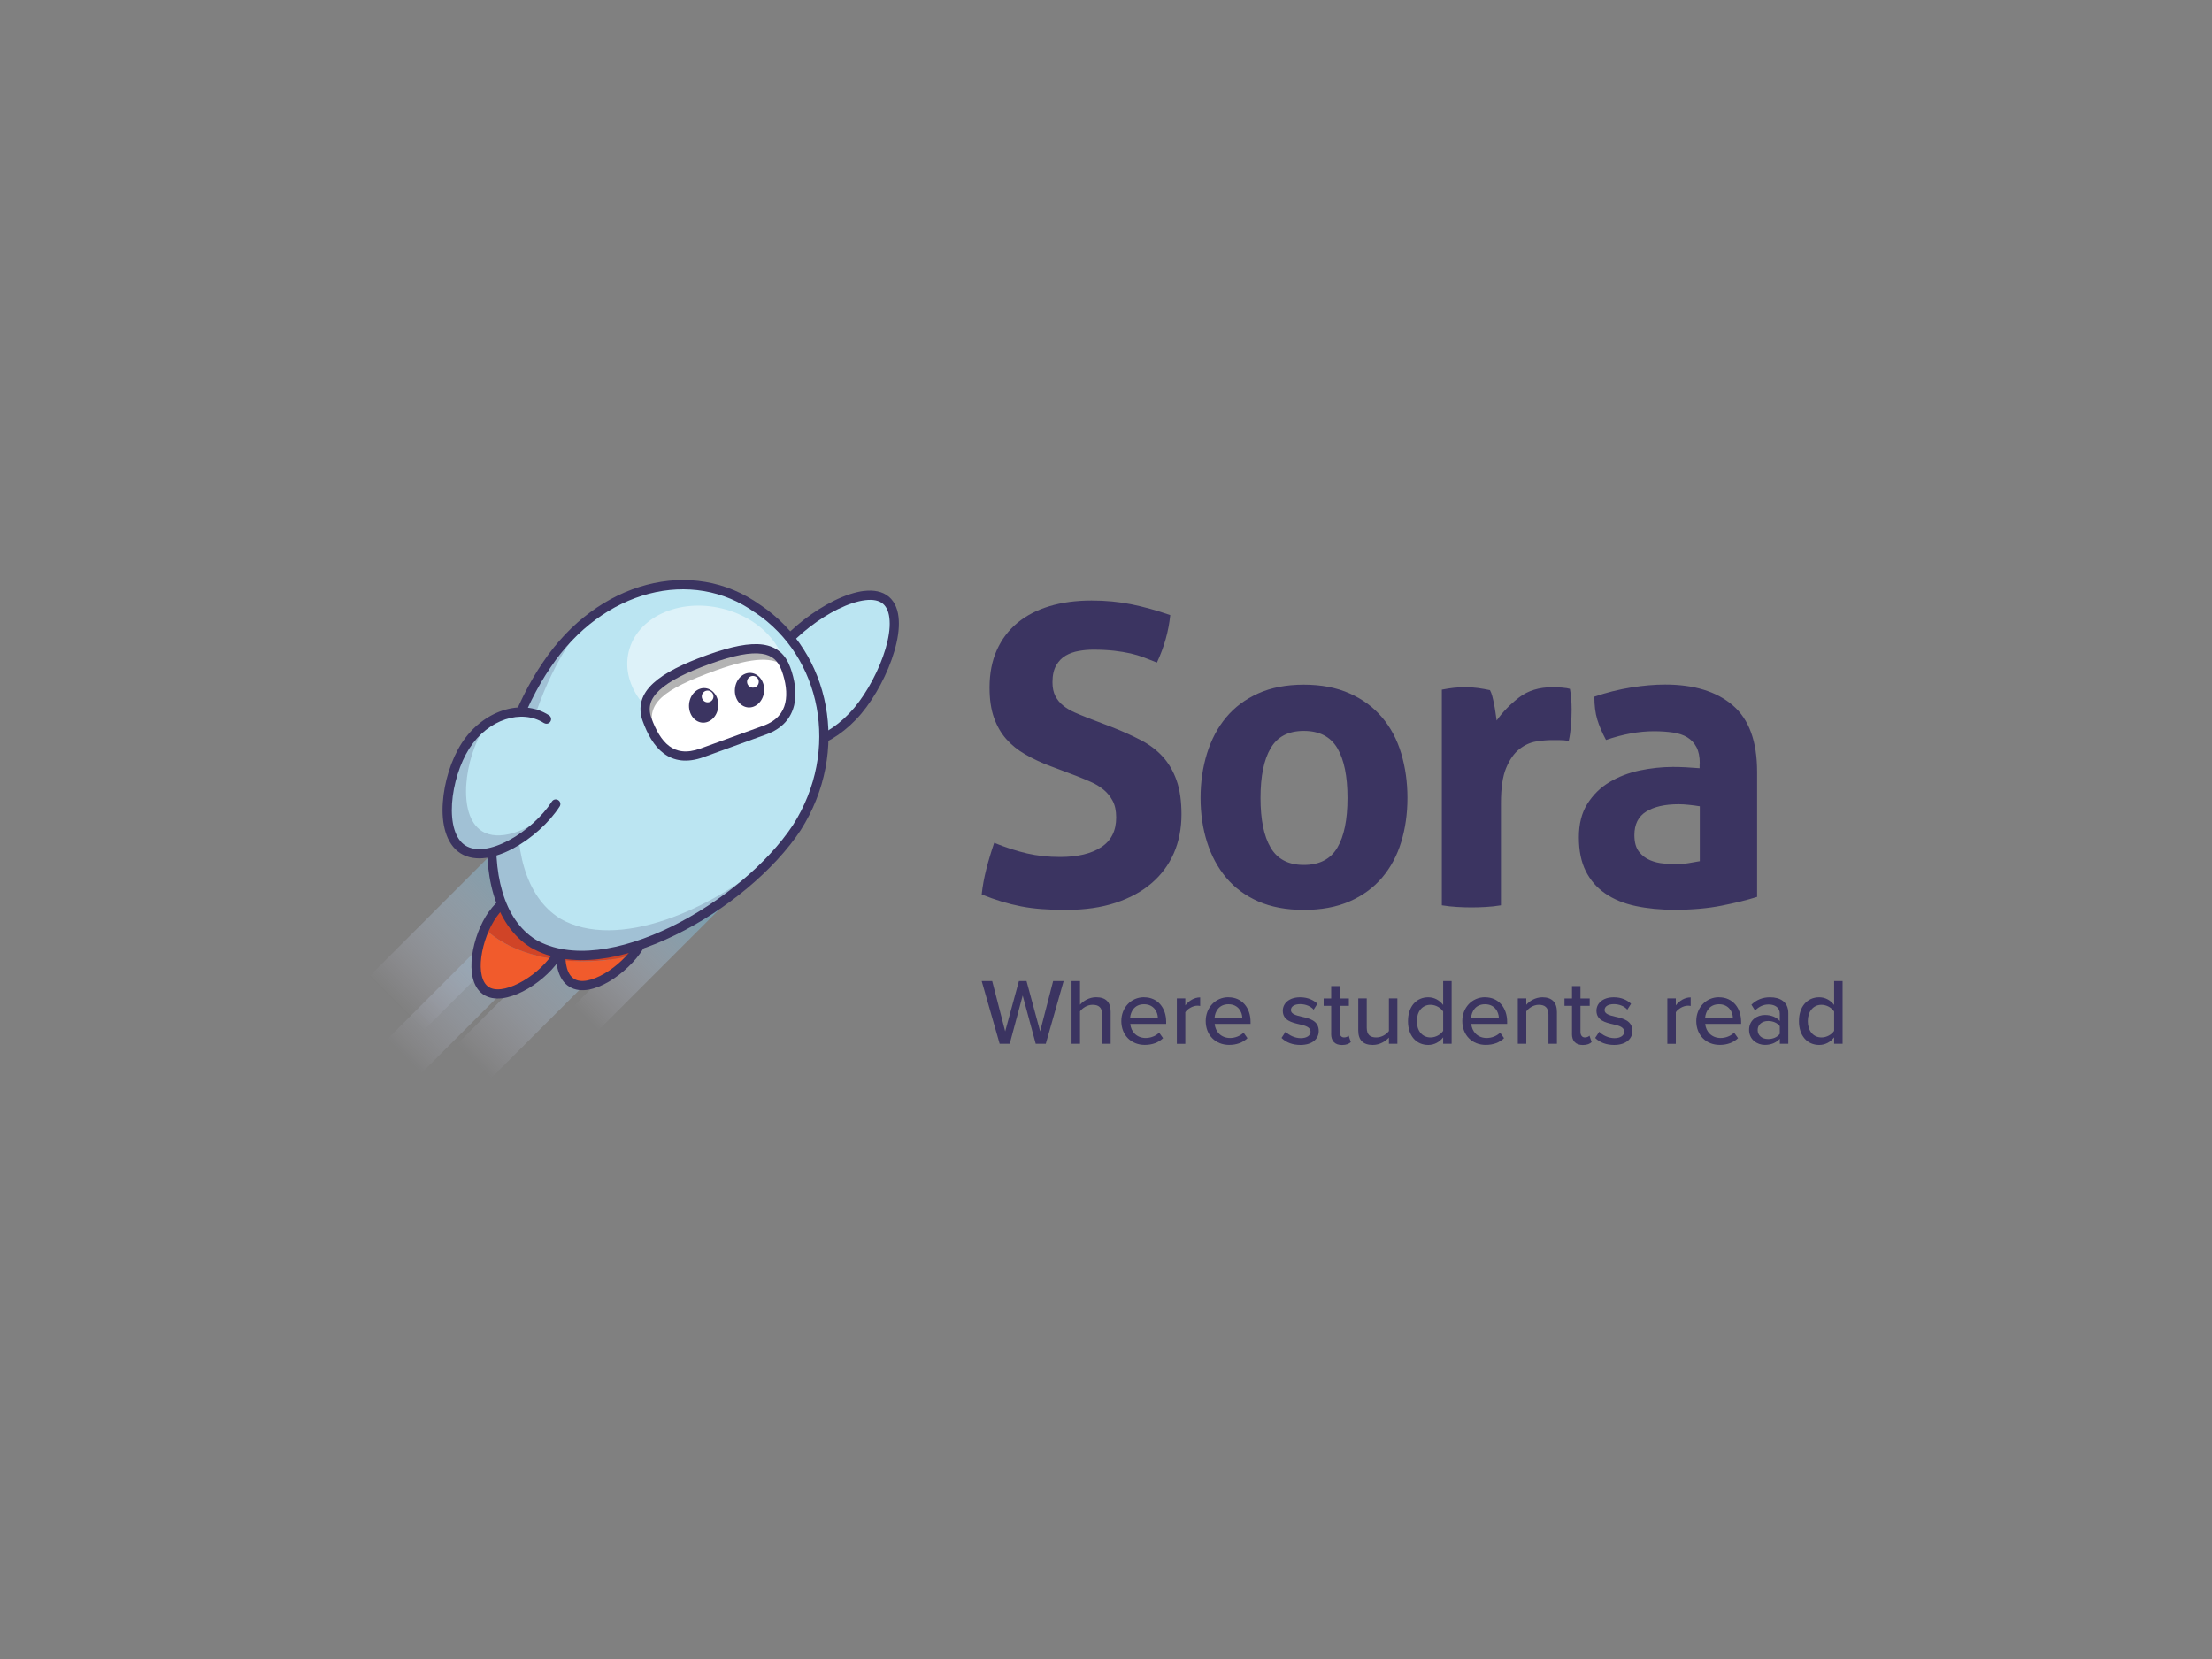 <?xml version="1.0" encoding="UTF-8"?>
<svg id="Layer_1" xmlns="http://www.w3.org/2000/svg" xmlns:xlink="http://www.w3.org/1999/xlink" viewBox="0 0 400 300">
  <rect x="0" y="0" width="400" height="300" fill="#808080" stroke="none"/>
  <defs>
    <style>
      .cls-1 {
        fill: #d04427;
      }

      .cls-2 {
        fill: #f15b2c;
      }

      .cls-3 {
        fill: url(#linear-gradient-4);
      }

      .cls-4 {
        fill: url(#linear-gradient-3);
      }

      .cls-5 {
        fill: url(#linear-gradient-2);
      }

      .cls-6 {
        fill: url(#linear-gradient);
      }

      .cls-7 {
        fill: #bbe5f2;
      }

      .cls-8 {
        fill-rule: evenodd;
      }

      .cls-8, .cls-9, .cls-10 {
        fill: #3b3461;
      }

      .cls-9 {
        opacity: .2;
      }

      .cls-9, .cls-11, .cls-12 {
        isolation: isolate;
      }

      .cls-13, .cls-12 {
        fill: #fff;
      }

      .cls-11 {
        fill: #010101;
        opacity: .3;
      }

      .cls-12 {
        opacity: .5;
      }
    </style>
    <linearGradient id="linear-gradient" x1="818.99" y1="66.1" x2="818.99" y2="112.84" gradientTransform="translate(177.7 -654.07) rotate(90)" gradientUnits="userSpaceOnUse">
      <stop offset="0" stop-color="#5195aa"/>
      <stop offset="1" stop-color="#dfdbf2" stop-opacity="0"/>
    </linearGradient>
    <linearGradient id="linear-gradient-2" x1="752.84" y1="129.01" x2="752.84" y2="175.75" gradientTransform="translate(241.89 -578.24) rotate(90)" xlink:href="#linear-gradient"/>
    <linearGradient id="linear-gradient-3" x1="793.47" y1="214.55" x2="793.47" y2="261.29" gradientTransform="translate(340.03 -617.95) rotate(90)" xlink:href="#linear-gradient"/>
    <linearGradient id="linear-gradient-4" x1="868.5" y1="313.97" x2="868.5" y2="354.11" gradientTransform="translate(454.13 -698.49) rotate(90)" xlink:href="#linear-gradient"/>
  </defs>
  <path class="cls-10" d="M190,138.57c-1.71-.65-3.24-1.37-4.59-2.15-1.36-.78-2.51-1.71-3.46-2.79-.95-1.08-1.69-2.37-2.22-3.88-.53-1.51-.79-3.31-.79-5.42,0-2.56.44-4.82,1.32-6.78.88-1.96,2.12-3.6,3.73-4.93,1.61-1.33,3.54-2.33,5.8-3.01,2.26-.68,4.79-1.02,7.6-1.02,2.56,0,4.96.23,7.19.68,2.23.45,4.58,1.1,7.04,1.96-.3,2.91-1.1,5.77-2.41,8.58-.75-.3-1.52-.6-2.3-.9s-1.61-.55-2.48-.75c-.88-.2-1.87-.36-2.97-.49-1.1-.12-2.36-.19-3.76-.19-.85,0-1.72.07-2.6.23-.88.15-1.67.43-2.37.83-.7.4-1.28.99-1.73,1.77-.45.78-.68,1.79-.68,3.05,0,1,.17,1.84.53,2.52.35.68.83,1.26,1.43,1.73.6.48,1.28.88,2.03,1.21.75.33,1.51.64,2.26.94l4.52,1.73c1.91.75,3.64,1.53,5.19,2.34,1.55.8,2.87,1.79,3.95,2.97,1.08,1.18,1.92,2.61,2.52,4.29.6,1.68.9,3.75.9,6.21s-.46,4.89-1.39,7c-.93,2.11-2.27,3.91-4.03,5.42-1.76,1.51-3.93,2.69-6.51,3.54-2.59.85-5.56,1.28-8.92,1.28-1.66,0-3.14-.05-4.44-.15-1.31-.1-2.55-.26-3.73-.49-1.18-.23-2.35-.52-3.5-.87-1.16-.35-2.36-.78-3.61-1.28.15-1.46.43-2.97.83-4.56.4-1.58.88-3.17,1.43-4.78,2.11.85,4.09,1.49,5.95,1.92,1.86.43,3.84.64,5.95.64,3.16,0,5.65-.59,7.45-1.77,1.81-1.18,2.71-2.97,2.71-5.38,0-1.21-.21-2.21-.64-3.01-.43-.8-.98-1.48-1.66-2.03-.68-.55-1.44-1.02-2.3-1.39-.85-.38-1.73-.74-2.63-1.09l-4.59-1.73ZM235.77,164.54c-3.16,0-5.91-.52-8.24-1.54-2.33-1.03-4.27-2.46-5.8-4.29-1.53-1.83-2.69-3.98-3.46-6.44-.78-2.46-1.17-5.12-1.17-7.98s.39-5.55,1.17-8.06c.78-2.51,1.93-4.68,3.46-6.51,1.53-1.83,3.46-3.28,5.8-4.33,2.33-1.05,5.08-1.58,8.24-1.58s5.92.53,8.28,1.58c2.36,1.05,4.32,2.5,5.87,4.33,1.55,1.83,2.71,4,3.46,6.51.75,2.51,1.13,5.2,1.13,8.06s-.38,5.52-1.13,7.98c-.75,2.46-1.91,4.61-3.46,6.44-1.56,1.83-3.51,3.26-5.87,4.29-2.36,1.03-5.12,1.54-8.28,1.54M235.77,156.41c2.81,0,4.83-1.04,6.06-3.12,1.23-2.08,1.84-5.08,1.84-9s-.61-6.91-1.84-9c-1.23-2.08-3.25-3.12-6.06-3.12s-4.76,1.04-5.99,3.12c-1.23,2.08-1.84,5.08-1.84,9s.61,6.92,1.84,9c1.23,2.08,3.22,3.12,5.99,3.12M260.69,124.72c.75-.15,1.47-.26,2.15-.34.68-.08,1.42-.11,2.22-.11.75,0,1.49.05,2.22.15.73.1,1.44.23,2.15.38.15.25.29.61.42,1.09.12.48.24.98.34,1.5.1.53.19,1.05.26,1.58.08.53.14.97.19,1.32,1.1-1.55,2.46-2.95,4.07-4.18,1.61-1.23,3.61-1.84,6.02-1.84.5,0,1.08.03,1.73.07.65.05,1.13.13,1.43.23.1.5.18,1.08.23,1.73.05.65.08,1.33.08,2.03,0,.85-.04,1.78-.11,2.79-.08,1-.21,1.96-.41,2.86-.55-.1-1.17-.15-1.84-.15h-1.24c-.85,0-1.81.09-2.86.26-1.05.18-2.06.64-3.01,1.39-.95.75-1.74,1.88-2.37,3.39-.63,1.51-.94,3.61-.94,6.32v18.52c-.9.15-1.81.25-2.71.3-.9.05-1.78.08-2.63.08s-1.72-.03-2.6-.08c-.88-.05-1.79-.15-2.75-.3v-39ZM307.37,138.04c0-1.21-.2-2.18-.6-2.94-.4-.75-.95-1.34-1.66-1.77-.7-.43-1.57-.72-2.6-.87-1.03-.15-2.17-.23-3.43-.23-2.71,0-5.6.53-8.66,1.58-.7-1.31-1.23-2.53-1.58-3.69-.35-1.15-.53-2.53-.53-4.14,2.21-.75,4.42-1.3,6.63-1.66,2.21-.35,4.27-.53,6.17-.53,5.22,0,9.3,1.25,12.23,3.76,2.94,2.51,4.4,6.52,4.4,12.05v22.59c-1.76.55-3.89,1.08-6.4,1.58-2.51.5-5.35.75-8.51.75-2.56,0-4.91-.23-7.04-.68-2.13-.45-3.97-1.21-5.5-2.26-1.53-1.05-2.71-2.41-3.54-4.07-.83-1.66-1.24-3.69-1.24-6.1s.51-4.43,1.54-6.06c1.03-1.63,2.36-2.94,3.99-3.91,1.63-.98,3.45-1.68,5.46-2.11,2.01-.42,4.02-.64,6.02-.64,1.46,0,3.06.08,4.82.23v-.9ZM307.37,145.8c-.6-.1-1.26-.19-1.96-.26-.7-.08-1.33-.11-1.88-.11-2.46,0-4.4.44-5.83,1.32-1.43.88-2.15,2.3-2.15,4.25,0,1.31.28,2.31.83,3.01.55.7,1.22,1.22,2,1.54.78.33,1.61.53,2.48.6.88.08,1.64.11,2.3.11.75,0,1.51-.06,2.26-.19.75-.13,1.4-.24,1.96-.34v-9.94Z"/>
  <g>
    <path class="cls-10" d="M184.94,180l-2.35,8.75h-1.82l-3.25-11.34h1.9l2.35,9.09,2.48-9.09h1.38l2.46,9.09,2.35-9.09h1.9l-3.23,11.34h-1.82l-2.36-8.75Z"/>
    <path class="cls-10" d="M199.31,183.47c0-1.36-.7-1.77-1.75-1.77-.95,0-1.82.58-2.26,1.19v5.86h-1.53v-11.34h1.53v4.28c.54-.66,1.65-1.36,2.91-1.36,1.75,0,2.63.88,2.63,2.62v5.8h-1.53v-5.29Z"/>
    <path class="cls-10" d="M206.89,180.34c2.46,0,3.99,1.92,3.99,4.44v.37h-6.49c.12,1.39,1.14,2.55,2.79,2.55.87,0,1.82-.34,2.43-.97l.71,1c-.82.8-1.97,1.22-3.3,1.22-2.45,0-4.25-1.73-4.25-4.32,0-2.38,1.72-4.3,4.11-4.3ZM204.37,184.05h5.01c-.03-1.09-.76-2.45-2.5-2.45s-2.43,1.33-2.52,2.45Z"/>
    <path class="cls-10" d="M212.81,180.54h1.53v1.26c.63-.82,1.6-1.44,2.69-1.44v1.55c-.15-.03-.32-.05-.53-.05-.77,0-1.8.58-2.16,1.19v5.71h-1.53v-8.21Z"/>
    <path class="cls-10" d="M222.15,180.34c2.46,0,3.99,1.92,3.99,4.44v.37h-6.49c.12,1.39,1.14,2.55,2.79,2.55.87,0,1.82-.34,2.43-.97l.71,1c-.82.8-1.97,1.22-3.3,1.22-2.45,0-4.25-1.73-4.25-4.32,0-2.38,1.72-4.3,4.11-4.3ZM219.64,184.05h5.01c-.03-1.09-.76-2.45-2.5-2.45s-2.43,1.33-2.52,2.45Z"/>
    <path class="cls-10" d="M232.47,186.56c.56.61,1.65,1.17,2.75,1.17s1.77-.48,1.77-1.17c0-.82-.93-1.09-1.99-1.33-1.39-.32-3.03-.7-3.03-2.46,0-1.31,1.12-2.43,3.13-2.43,1.41,0,2.43.51,3.13,1.17l-.68,1.07c-.48-.58-1.39-1-2.43-1s-1.68.41-1.68,1.07c0,.71.88.95,1.9,1.19,1.43.32,3.13.71,3.13,2.6,0,1.41-1.16,2.52-3.31,2.52-1.38,0-2.58-.43-3.42-1.27l.73-1.12Z"/>
    <path class="cls-10" d="M240.72,186.94v-5.05h-1.36v-1.34h1.36v-2.24h1.53v2.24h1.67v1.34h-1.67v4.71c0,.58.27,1,.8,1,.36,0,.68-.15.83-.32l.39,1.16c-.32.31-.8.53-1.6.53-1.29,0-1.96-.73-1.96-2.02Z"/>
    <path class="cls-10" d="M251.16,187.63c-.63.68-1.67,1.33-2.92,1.33-1.75,0-2.62-.88-2.62-2.62v-5.8h1.53v5.29c0,1.36.68,1.77,1.73,1.77.95,0,1.82-.54,2.28-1.16v-5.9h1.53v8.21h-1.53v-1.12Z"/>
    <path class="cls-10" d="M260.97,187.58c-.61.82-1.6,1.38-2.69,1.38-2.14,0-3.67-1.61-3.67-4.3s1.53-4.32,3.67-4.32c1.05,0,2.02.51,2.69,1.39v-4.32h1.53v11.34h-1.53v-1.17ZM260.97,182.91c-.42-.66-1.34-1.21-2.28-1.21-1.53,0-2.48,1.24-2.48,2.96s.95,2.94,2.48,2.94c.94,0,1.85-.53,2.28-1.19v-3.5Z"/>
    <path class="cls-10" d="M268.55,180.34c2.46,0,3.99,1.92,3.99,4.44v.37h-6.49c.12,1.39,1.14,2.55,2.79,2.55.87,0,1.82-.34,2.43-.97l.71,1c-.82.8-1.97,1.22-3.3,1.22-2.45,0-4.25-1.73-4.25-4.32,0-2.38,1.72-4.3,4.11-4.3ZM266.03,184.05h5.01c-.03-1.09-.76-2.45-2.5-2.45s-2.43,1.33-2.52,2.45Z"/>
    <path class="cls-10" d="M280.01,183.5c0-1.36-.7-1.8-1.75-1.8-.95,0-1.82.58-2.26,1.19v5.86h-1.53v-8.21h1.53v1.16c.54-.66,1.63-1.36,2.91-1.36,1.73,0,2.63.92,2.63,2.65v5.76h-1.53v-5.25Z"/>
    <path class="cls-10" d="M284.27,186.94v-5.05h-1.36v-1.34h1.36v-2.24h1.53v2.24h1.67v1.34h-1.67v4.71c0,.58.27,1,.8,1,.36,0,.68-.15.83-.32l.39,1.16c-.32.31-.8.53-1.6.53-1.29,0-1.96-.73-1.96-2.02Z"/>
    <path class="cls-10" d="M289.19,186.56c.56.61,1.65,1.17,2.75,1.17s1.77-.48,1.77-1.17c0-.82-.93-1.09-1.99-1.33-1.39-.32-3.03-.7-3.03-2.46,0-1.31,1.12-2.43,3.13-2.43,1.41,0,2.43.51,3.13,1.17l-.68,1.07c-.48-.58-1.39-1-2.43-1s-1.68.41-1.68,1.07c0,.71.88.95,1.9,1.19,1.43.32,3.13.71,3.13,2.6,0,1.41-1.16,2.52-3.31,2.52-1.38,0-2.58-.43-3.42-1.27l.73-1.12Z"/>
    <path class="cls-10" d="M301.51,180.54h1.53v1.26c.63-.82,1.6-1.44,2.69-1.44v1.55c-.15-.03-.32-.05-.53-.05-.77,0-1.8.58-2.16,1.19v5.71h-1.53v-8.21Z"/>
    <path class="cls-10" d="M310.86,180.34c2.46,0,3.99,1.92,3.99,4.44v.37h-6.49c.12,1.39,1.14,2.55,2.79,2.55.87,0,1.82-.34,2.43-.97l.71,1c-.82.8-1.97,1.22-3.3,1.22-2.45,0-4.25-1.73-4.25-4.32,0-2.38,1.72-4.3,4.11-4.3ZM308.35,184.05h5.01c-.03-1.09-.76-2.45-2.5-2.45s-2.43,1.33-2.52,2.45Z"/>
    <path class="cls-10" d="M321.84,187.85c-.65.71-1.58,1.1-2.69,1.1-1.36,0-2.86-.92-2.86-2.72s1.48-2.69,2.86-2.69c1.1,0,2.06.36,2.69,1.09v-1.36c0-1.02-.83-1.63-2.01-1.63-.94,0-1.73.36-2.46,1.09l-.66-1.05c.92-.9,2.04-1.34,3.37-1.34,1.78,0,3.3.78,3.3,2.87v5.54h-1.53v-.9ZM321.84,185.56c-.46-.61-1.26-.93-2.11-.93-1.1,0-1.89.66-1.89,1.63s.78,1.63,1.89,1.63c.85,0,1.65-.32,2.11-.94v-1.39Z"/>
    <path class="cls-10" d="M331.67,187.58c-.61.82-1.6,1.38-2.69,1.38-2.14,0-3.67-1.61-3.67-4.3s1.53-4.32,3.67-4.32c1.05,0,2.02.51,2.69,1.39v-4.32h1.53v11.34h-1.53v-1.17ZM331.67,182.91c-.42-.66-1.34-1.21-2.28-1.21-1.53,0-2.48,1.24-2.48,2.96s.95,2.94,2.48,2.94c.94,0,1.85-.53,2.28-1.19v-3.5Z"/>
  </g>
  <g>
    <rect class="cls-6" x="64.86" y="157.98" width="46.74" height="13.87" transform="translate(-90.77 110.69) rotate(-45)"/>
    <rect class="cls-5" x="66.15" y="170.24" width="46.74" height="8.71" transform="translate(-97.24 114.43) rotate(-45)"/>
    <rect class="cls-4" x="78.74" y="171.16" width="46.74" height="8.71" transform="translate(-94.2 123.61) rotate(-45)"/>
    <rect class="cls-3" x="100.02" y="166.88" width="40.14" height="6.25" transform="translate(-85.04 134.71) rotate(-45)"/>
    <path class="cls-7" d="M141.38,116.99c4.96-5.88,15.03-11.63,18.83-8.45,3.8,3.19-.15,14.09-5.09,20-4.96,5.88-12.05,8.08-15.84,4.9-3.8-3.19-2.86-10.56,2.11-16.44h0Z"/>
    <path class="cls-8" d="M151.6,110.11c-3.51,1.73-7.17,4.56-9.58,7.42-2.39,2.84-3.79,6.01-4.15,8.8-.36,2.8.33,5.12,1.94,6.47,1.61,1.34,4,1.62,6.7.79,2.69-.83,5.57-2.75,7.96-5.59,2.39-2.86,4.56-6.96,5.67-10.71.55-1.88.82-3.62.73-5.06-.08-1.45-.5-2.45-1.2-3.05-.7-.59-1.78-.83-3.21-.65-1.43.17-3.11.73-4.86,1.59h0ZM156.26,106.86c1.67-.2,3.28.04,4.47,1.04h0c1.19,1.01,1.71,2.55,1.8,4.23.1,1.69-.22,3.63-.8,5.62-1.16,3.97-3.44,8.27-5.99,11.31h0c-2.57,3.05-5.72,5.17-8.75,6.11-3.03.94-6.08.73-8.27-1.1h0c-2.19-1.84-2.93-4.81-2.52-7.96.4-3.16,1.96-6.61,4.53-9.66,2.56-3.04,6.41-6.01,10.12-7.84,1.86-.91,3.72-1.55,5.4-1.76v.02Z"/>
    <path class="cls-2" d="M101.43,173.6c.15,1.84.75,3.36,1.96,4.11,2.84,1.78,8.1-1.36,11.1-5.01-2.7.73-5.72,1.14-8.91,1.14-1.42-.02-2.81-.11-4.15-.25h0Z"/>
    <path class="cls-2" d="M87.66,167.89c-1.84,4.11-2.38,9.44.17,11.21,3.07,2.17,9.52-1.65,12.44-5.66-5.45-.81-9.97-2.84-12.6-5.55Z"/>
    <path class="cls-1" d="M114.47,159.9c-3.23-2.02-7.99-.22-10.62,3.99-.59.94-1.08,2.02-1.48,3.19.04,1.4-.27,2.88-.94,4.32-.06.77-.09,1.5-.02,2.21,1.34.15,2.74.22,4.15.22,3.19,0,6.22-.42,8.91-1.15.42-.5.77-1.01,1.08-1.5,2.65-4.22,2.15-9.26-1.08-11.29v.02Z"/>
    <path class="cls-1" d="M101.45,171.4c.13-1.42.46-2.92.94-4.32-.04-2.11-.88-3.99-2.46-5.11-3.11-2.19-7.95-.69-10.83,3.38-.52.75-1.03,1.63-1.44,2.55,2.63,2.7,7.16,4.74,12.6,5.55.04-.04.09-.11.11-.15.44-.61.79-1.25,1.08-1.9h0Z"/>
    <path class="cls-8" d="M109.25,160.35c-1.74.65-3.44,2.03-4.67,4-1.24,1.98-2.13,4.8-2.32,7.35-.1,1.27,0,2.43.26,3.37.27.94.72,1.58,1.3,1.94s1.36.47,2.32.3c.96-.17,2.04-.61,3.15-1.25,2.21-1.29,4.35-3.33,5.58-5.32,2.5-4.02,1.87-8.44-.82-10.12-1.35-.85-3.07-.93-4.81-.27h0ZM108.66,158.78c2.11-.79,4.39-.76,6.27.42,3.79,2.37,4.11,8,1.35,12.42-1.39,2.23-3.73,4.45-6.15,5.88-1.21.71-2.48,1.24-3.7,1.46-1.22.21-2.44.11-3.48-.53h0c-1.04-.64-1.67-1.71-2.02-2.89s-.43-2.56-.33-3.97c.21-2.79,1.17-5.88,2.56-8.11,1.41-2.25,3.39-3.88,5.5-4.67h0Z"/>
    <path class="cls-8" d="M99.45,162.64c-2.6-1.82-6.93-.69-9.67,3.18-1.36,1.91-2.4,4.68-2.74,7.22-.17,1.27-.15,2.43.08,3.38.22.95.63,1.62,1.18,2.01.56.39,1.33.55,2.3.44s2.07-.48,3.21-1.06c2.28-1.16,4.53-3.08,5.87-4.99,1.34-1.9,1.93-4.01,1.87-5.86-.07-1.85-.81-3.4-2.1-4.31h0ZM88.41,164.86c3.02-4.27,8.33-6.15,11.99-3.59h0c1.82,1.28,2.73,3.36,2.81,5.61s-.64,4.71-2.17,6.88c-1.51,2.16-3.98,4.25-6.48,5.52-1.25.64-2.55,1.09-3.78,1.24-1.23.14-2.45-.03-3.45-.73s-1.57-1.8-1.85-3c-.28-1.2-.29-2.58-.11-3.98.36-2.78,1.5-5.81,3.03-7.96h0Z"/>
    <path class="cls-7" d="M144.09,149.65c-9.31,14.15-34.4,28.67-47.63,21.01-12.77-7.93-7.66-35.82,2.44-50.49,9.62-14.34,26.3-18.62,38.13-10.08,12.31,8.25,15.87,25.71,7.05,39.55h0Z"/>
    <path class="cls-9" d="M101.24,166.07c-12.73-7.97-7.86-35.71,2.04-50.24.77-1.15,1.58-2.21,2.44-3.23-2.48,2.09-4.8,4.63-6.83,7.6-10.1,14.65-15.23,42.54-2.44,50.49,11.73,6.8,32.89-3.93,43.99-16.3-11.5,10.23-28.97,17.7-39.22,11.68h0Z"/>
    <path class="cls-8" d="M136.54,110.77c-11.35-8.19-27.52-4.18-36.95,9.87h0c-4.96,7.21-8.72,17.71-9.65,27.37-.94,9.73,1.02,18.22,6.96,21.92,6.23,3.6,15.47,2.05,24.49-2.36,8.98-4.39,17.45-11.47,22.01-18.39,8.58-13.48,5.09-30.43-6.82-38.4h0v-.02s-.03,0-.03,0ZM137.51,109.41c-12.31-8.87-29.48-4.32-39.29,10.3-5.14,7.46-8.98,18.24-9.94,28.16-.95,9.86.93,19.27,7.75,23.51h.02c7,4.06,16.92,2.18,26.07-2.3,9.19-4.49,17.92-11.75,22.68-18.98h0c9.03-14.2,5.43-32.17-7.28-40.69h0Z"/>
    <path class="cls-7" d="M100.51,145.39c-3.59,5.57-12.29,11.1-16.8,8.21-4.5-2.9-3.11-13.13.46-18.7,3.57-5.57,10.14-7.75,14.65-4.85"/>
    <path class="cls-9" d="M87.11,150.27c-4.5-2.9-3.11-13.13.46-18.7.19-.27.37-.55.57-.81-1.52,1.03-2.9,2.4-3.99,4.11-3.59,5.57-4.96,15.8-.46,18.7,4.03,2.59,11.39-1.52,15.47-6.41-3.99,3.18-8.98,5.07-12.05,3.11h0Z"/>
    <path class="cls-8" d="M98.36,130.75c-3.99-2.57-10.08-.74-13.49,4.59-1.7,2.66-2.9,6.47-3.13,9.96-.11,1.74.02,3.36.43,4.69s1.07,2.32,1.98,2.9,2.09.78,3.46.6c1.38-.18,2.9-.73,4.44-1.55,3.08-1.66,6.04-4.34,7.75-7,.25-.39.76-.5,1.15-.25.39.25.5.76.25,1.15-1.88,2.91-5.06,5.78-8.36,7.56-1.65.89-3.37,1.52-5.01,1.74s-3.24,0-4.58-.85c-1.34-.86-2.19-2.24-2.68-3.82-.49-1.58-.63-3.41-.5-5.29.24-3.74,1.52-7.84,3.39-10.75,3.72-5.81,10.78-8.33,15.81-5.09.39.25.5.76.25,1.15-.25.39-.76.5-1.15.25h0Z"/>
    <path class="cls-12" d="M141.96,124.7c1.51-6.2-3.6-12.78-11.4-14.67-7.81-1.9-15.36,1.59-16.87,7.8-1.51,6.2,3.6,12.78,11.4,14.67,7.81,1.9,15.36-1.59,16.87-7.8Z"/>
    <path class="cls-13" d="M138.33,132.01l-11.39,4.13c-5.55,2-8.3-1.52-9.94-6.03-1.63-4.5,2.46-7.75,11.17-10.87,8.7-3.13,12.46-2.38,13.96,1.75,1.5,4.13,1.56,9.06-3.8,11.02h0Z"/>
    <path class="cls-11" d="M118.31,132.09c-1.75-4.85,1.56-7.41,11.17-10.87,6.74-2.42,10.52-2.52,12.56-.52-1.63-3.65-5.42-4.19-13.74-1.21-8.7,3.13-12.8,6.37-11.17,10.87.61,1.65,1.34,3.16,2.32,4.32-.44-.79-.81-1.67-1.14-2.59h0Z"/>
    <path class="cls-8" d="M137.73,118.22c-2-.28-4.95.24-9.28,1.81-4.34,1.56-7.4,3.11-9.17,4.75-.88.81-1.41,1.61-1.64,2.41-.23.79-.21,1.66.15,2.64.8,2.21,1.83,4.03,3.21,5.07,1.33,1,3.1,1.38,5.66.46h0l11.39-4.13h0c2.43-.89,3.55-2.39,3.95-4.1.41-1.77.08-3.86-.64-5.85-.34-.94-.79-1.62-1.35-2.11-.56-.48-1.29-.81-2.26-.95h0ZM141.08,117.9c.83.72,1.42,1.67,1.83,2.8.78,2.14,1.22,4.58.7,6.8-.54,2.28-2.06,4.22-5,5.29h0l-11.39,4.13h0c-2.99,1.08-5.37.7-7.22-.69-1.78-1.34-2.95-3.54-3.78-5.84-.46-1.27-.53-2.5-.19-3.68.34-1.17,1.07-2.22,2.11-3.17,2.04-1.89,5.37-3.52,9.74-5.09s7.65-2.23,10.08-1.89c1.24.18,2.28.62,3.12,1.34h0Z"/>
    <path class="cls-10" d="M138.17,125.06c.17-1.72-.89-3.22-2.34-3.37-1.46-.14-2.77,1.14-2.93,2.86-.17,1.72.89,3.22,2.34,3.37,1.46.14,2.77-1.14,2.93-2.86Z"/>
    <path class="cls-10" d="M129.88,127.81c.17-1.72-.89-3.22-2.34-3.37-1.46-.14-2.77,1.14-2.93,2.86s.89,3.22,2.34,3.37c1.46.14,2.77-1.14,2.93-2.86Z"/>
    <path class="cls-13" d="M127.96,127c.59,0,1.06-.48,1.06-1.06s-.48-1.06-1.06-1.06-1.06.48-1.06,1.06.48,1.06,1.06,1.06Z"/>
    <path class="cls-13" d="M136.15,124.35c.59,0,1.06-.48,1.06-1.06s-.48-1.06-1.06-1.06-1.06.48-1.06,1.06.48,1.06,1.06,1.06Z"/>
  </g>
</svg>
